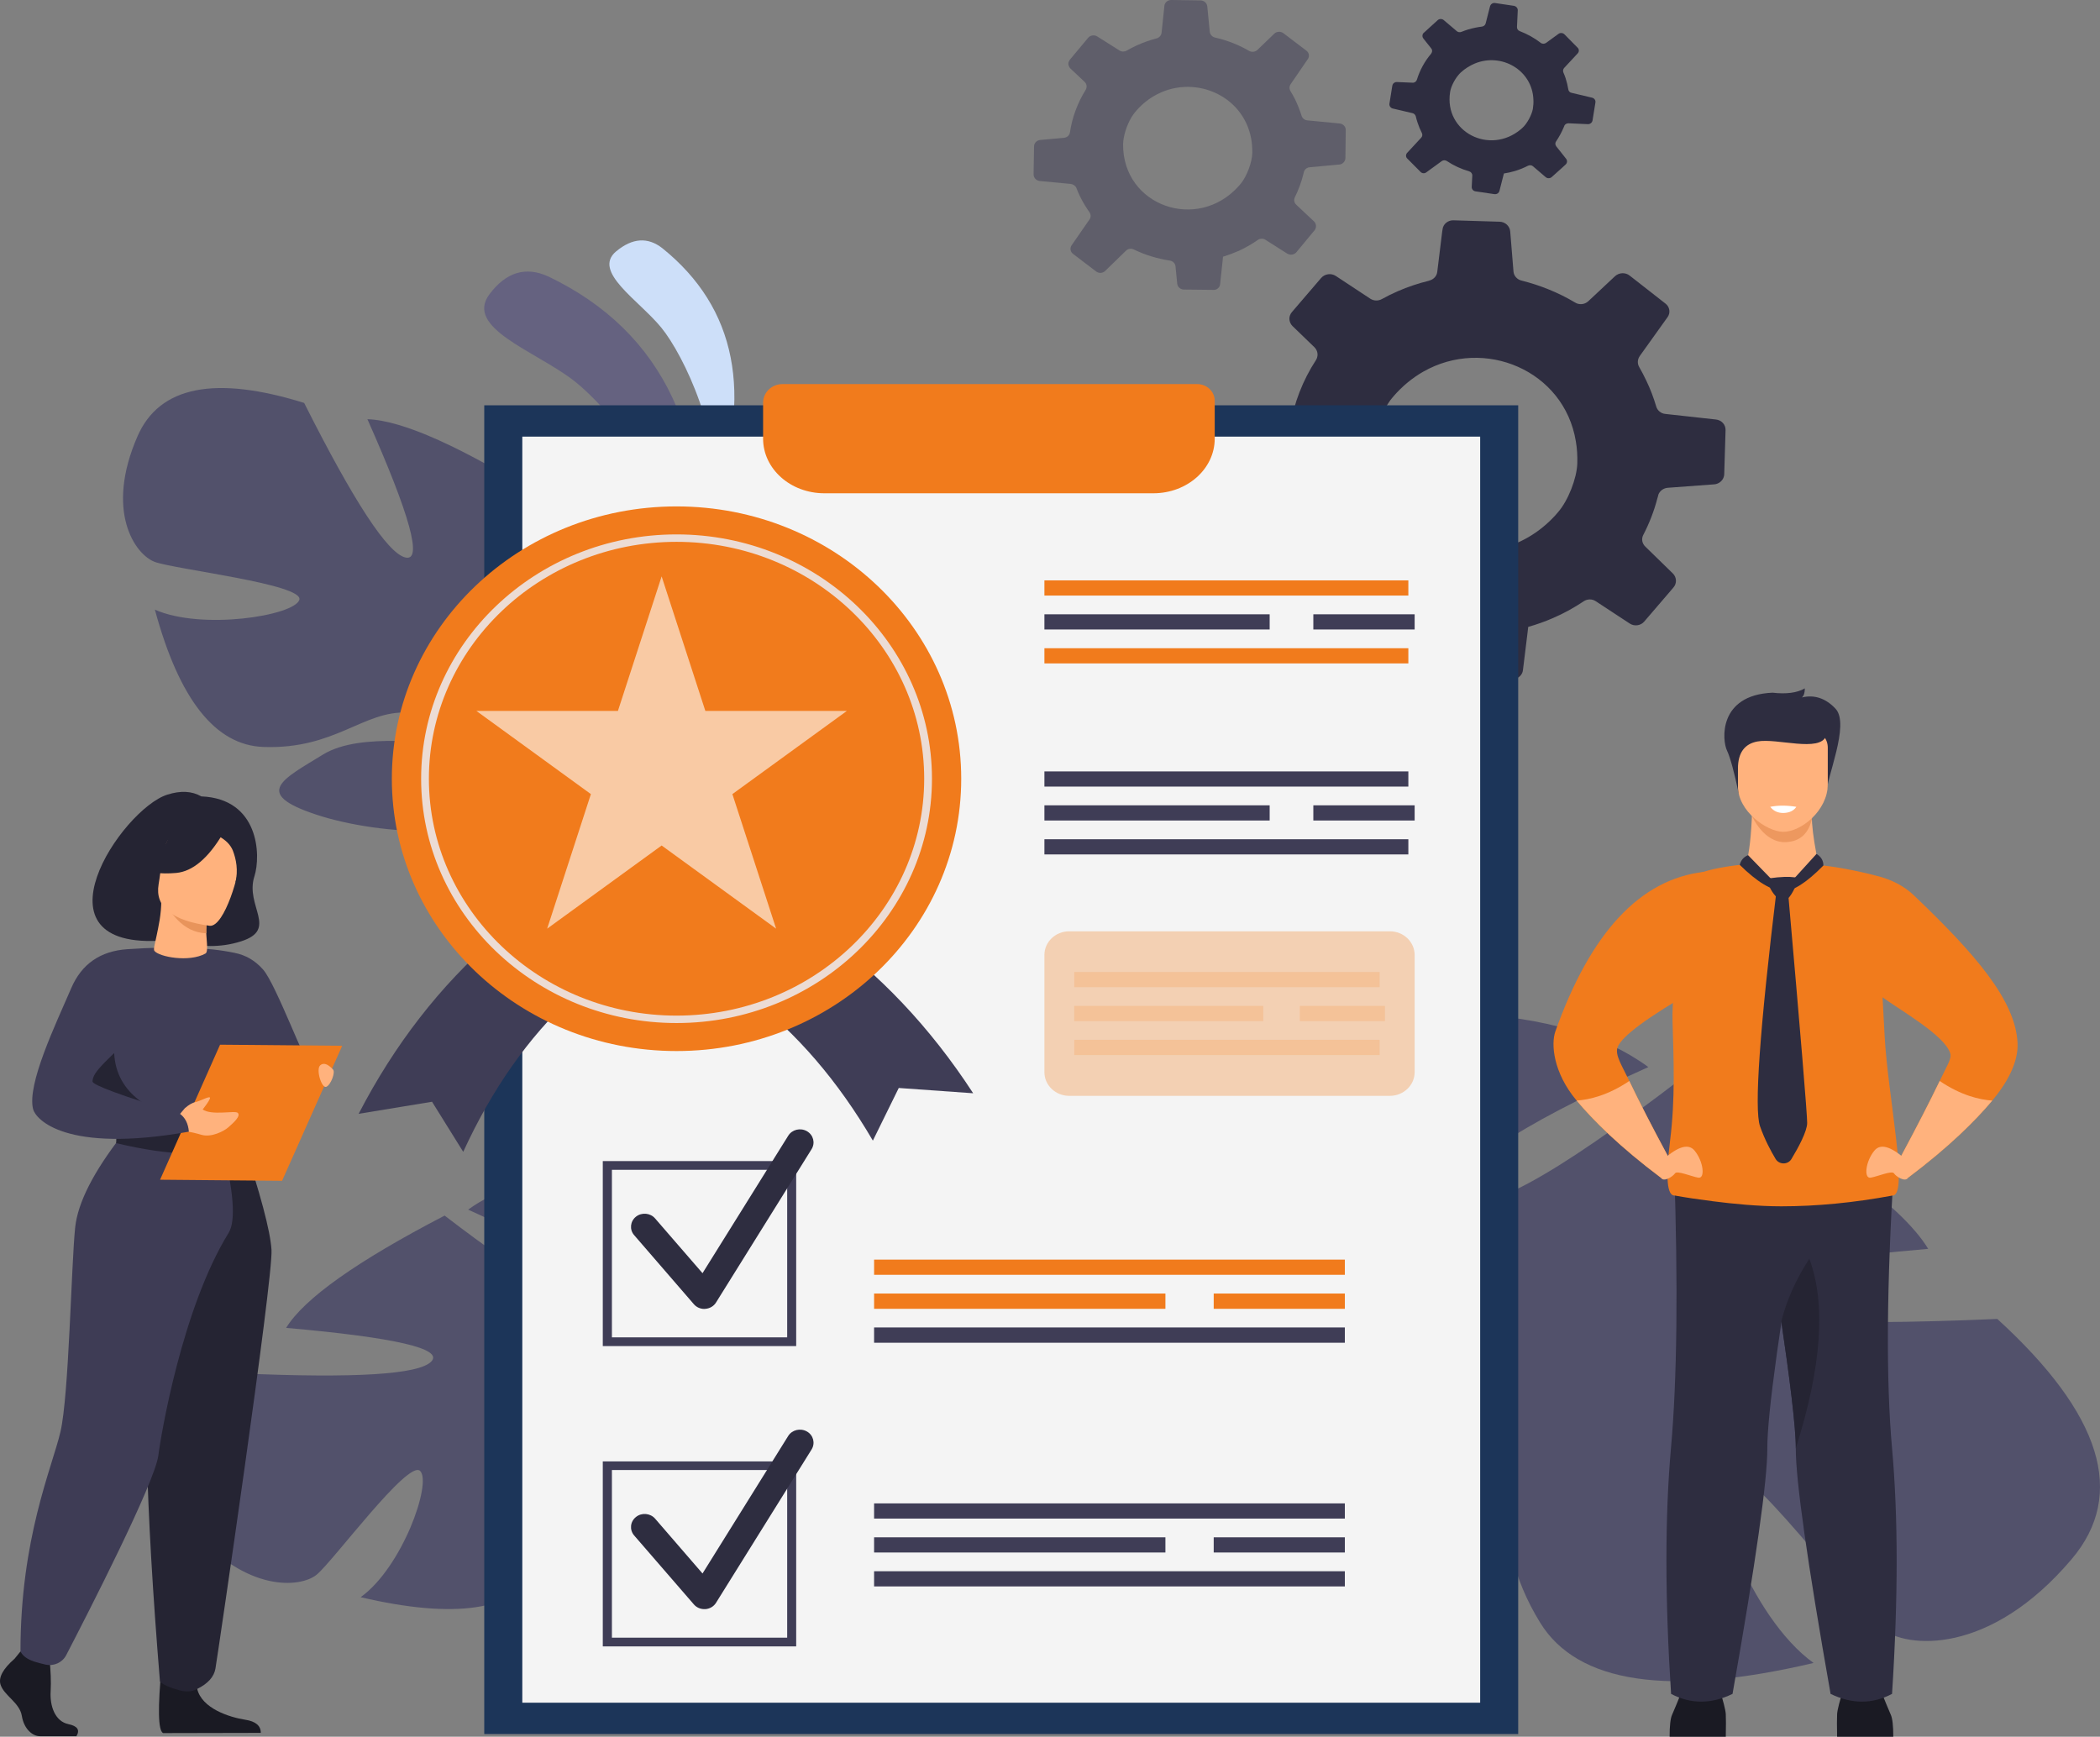 <?xml version="1.0" encoding="utf-8"?>
<!-- Generator: Adobe Illustrator 16.0.0, SVG Export Plug-In . SVG Version: 6.00 Build 0)  -->
<!DOCTYPE svg PUBLIC "-//W3C//DTD SVG 1.1//EN" "http://www.w3.org/Graphics/SVG/1.1/DTD/svg11.dtd">
<svg version="1.1" id="Layer_1" xmlns="http://www.w3.org/2000/svg" xmlns:xlink="http://www.w3.org/1999/xlink" x="0px" y="0px"
	 width="425.947px" height="352.29px" viewBox="98.299 0.082 425.947 352.29" enable-background="new 98.299 0.082 425.947 352.29"
	 xml:space="preserve">
<rect x="98.299" y="0.082" width="425.947" height="352.29" fill="#808080" stroke="none"/>
<path opacity="0.5" fill="#3E3C55" enable-background="new    " d="M307.945,35.444l0.092-5.548v-0.131
	c0.021-0.677,0.548-1.223,1.255-1.289l4.818-0.437c0.075-0.015,0.151-0.029,0.228-0.044c0.526-0.131,0.914-0.546,0.982-1.07
	c0.457-3.058,1.553-5.984,3.196-8.627c0.062-0.102,0.106-0.219,0.138-0.35c0.137-0.437,0-0.917-0.365-1.267l-2.877-2.708
	c-0.366-0.372-0.503-0.896-0.343-1.354c0.068-0.153,0.137-0.284,0.228-0.415l3.699-4.434c0.434-0.546,1.256-0.677,1.873-0.284
	l4.498,2.84c0.434,0.284,1.004,0.284,1.461,0.021c0.662-0.371,1.324-0.721,2.032-1.048c1.302-0.59,2.648-1.07,3.996-1.419h0.022
	c0.548-0.153,0.959-0.59,1.027-1.158l0.548-5.199l0.022-0.262c0.068-0.655,0.662-1.18,1.37-1.18l5.937,0.087
	c0.73,0,1.325,0.524,1.393,1.223l0.503,5.133c0.068,0.568,0.502,1.048,1.073,1.18c2.443,0.546,4.772,1.463,6.918,2.708
	c0.548,0.306,1.256,0.219,1.69-0.218l3.379-3.254c0.502-0.502,1.323-0.546,1.895-0.109l4.658,3.539
	c0.548,0.415,0.662,1.158,0.274,1.704l-3.472,5.067c-0.297,0.415-0.318,0.961-0.045,1.42c0.335,0.539,0.647,1.099,0.937,1.682
	c0.532,1.106,0.974,2.221,1.323,3.342c0.16,0.502,0.617,0.874,1.188,0.917l6.531,0.633c0.707,0.065,1.255,0.655,1.232,1.333
	l-0.068,5.701c-0.023,0.59-0.457,1.114-1.051,1.267c-0.068,0-0.137,0.022-0.206,0.022l-5.959,0.546
	c-0.548,0.043-1.027,0.393-1.187,0.896c-0.016,0.043-0.031,0.094-0.046,0.153c-0.023,0.131-0.046,0.262-0.091,0.393
	c-0.39,1.594-0.982,3.167-1.713,4.652c-0.251,0.502-0.138,1.114,0.273,1.507l3.608,3.386c0.502,0.48,0.548,1.267,0.113,1.813
	l-0.821,0.983l-2.854,3.451c-0.457,0.546-1.256,0.655-1.872,0.284l-4.406-2.796c-0.48-0.306-1.073-0.284-1.554,0.022
	c-1.187,0.83-2.488,1.594-3.881,2.228c-1.051,0.459-2.124,0.852-3.174,1.18l-0.114,1.092l-0.479,4.478
	c-0.045,0.546-0.456,1.004-1.004,1.136c-0.122,0.029-0.244,0.037-0.366,0.022l-5.959-0.065c-0.708,0-1.302-0.524-1.37-1.202
	l-0.343-3.495c-0.045-0.59-0.525-1.092-1.142-1.18c-2.557-0.393-5.022-1.136-7.307-2.25c-0.548-0.262-1.188-0.175-1.598,0.24
	l-4.247,4.128c-0.479,0.458-1.257,0.502-1.781,0.109l-4.703-3.582c-0.571-0.415-0.685-1.179-0.297-1.748l3.63-5.242
	c0.32-0.459,0.297-1.027-0.023-1.485c-0.685-0.961-1.301-1.988-1.849-3.08c-0.289-0.583-0.548-1.18-0.776-1.791
	c-0.183-0.459-0.64-0.787-1.164-0.852l-6.257-0.59C308.493,36.733,307.945,36.143,307.945,35.444L307.945,35.444z M332.308,19.587
	c-1.37,0.808-2.648,1.878-3.79,3.254c-0.229,0.284-0.479,0.633-0.708,1.005c-0.981,1.616-1.689,3.866-1.713,5.504
	c-0.091,12.516,15.116,17.845,23.473,8.453c0.137-0.16,0.273-0.32,0.411-0.48c1.232-1.507,2.283-4.325,2.328-6.247
	c0-1.004-0.067-1.965-0.228-2.861C350.414,19.128,340.071,15,332.308,19.587L332.308,19.587z"/>
<path fill="#2E2D40" d="M380.121,21.115l0.571-3.582l0.022-0.087c0.068-0.437,0.479-0.743,0.937-0.721l3.15,0.131
	c0.062,0,0.114,0,0.16,0c0.342-0.043,0.639-0.284,0.73-0.611c0.594-1.922,1.575-3.735,2.899-5.286
	c0.046-0.073,0.084-0.146,0.114-0.218c0.137-0.284,0.092-0.611-0.114-0.852l-1.598-2.01c-0.206-0.262-0.229-0.611-0.092-0.917
	c0.046-0.087,0.114-0.167,0.206-0.24l2.785-2.534c0.343-0.328,0.891-0.328,1.256-0.021l2.626,2.228
	c0.251,0.219,0.616,0.284,0.936,0.153c0.472-0.189,0.944-0.357,1.416-0.502c0.913-0.262,1.827-0.452,2.74-0.568
	c0.388-0.044,0.685-0.306,0.775-0.655l0.846-3.32l0.046-0.153c0.114-0.437,0.548-0.721,1.004-0.655l3.836,0.568
	c0.457,0.087,0.799,0.48,0.776,0.917l-0.159,3.364c-0.023,0.393,0.205,0.721,0.569,0.852c1.53,0.59,2.946,1.376,4.226,2.359
	c0.319,0.262,0.776,0.262,1.118,0.021l2.488-1.813c0.365-0.284,0.892-0.24,1.233,0.087l2.671,2.708
	c0.32,0.306,0.32,0.808,0.023,1.136l-2.74,2.949c-0.251,0.262-0.296,0.611-0.182,0.917c0.167,0.378,0.318,0.772,0.455,1.179
	c0.244,0.757,0.428,1.515,0.549,2.272c0.046,0.349,0.297,0.633,0.663,0.699l4.154,0.983c0.457,0.109,0.754,0.524,0.686,0.961
	l-0.595,3.691c-0.067,0.372-0.41,0.677-0.799,0.721c-0.045,0-0.091,0-0.137,0l-3.904-0.175c-0.364-0.021-0.708,0.175-0.868,0.48
	c-0.015,0.029-0.022,0.059-0.022,0.087c-0.045,0.087-0.068,0.175-0.114,0.262c-0.411,0.983-0.936,1.944-1.552,2.861
	c-0.206,0.284-0.183,0.677,0.045,0.983l1.987,2.512c0.297,0.35,0.251,0.874-0.093,1.18l-0.615,0.568l-2.192,1.966
	c-0.343,0.306-0.868,0.328-1.233,0.022l-2.579-2.206c-0.274-0.24-0.662-0.262-1.006-0.109c-0.845,0.437-1.758,0.808-2.717,1.092
	c-0.729,0.218-1.461,0.371-2.169,0.48l-0.183,0.699l-0.73,2.861c-0.092,0.35-0.411,0.611-0.776,0.633
	c-0.076,0.015-0.152,0.015-0.229,0l-3.858-0.568c-0.434-0.065-0.776-0.458-0.753-0.896l0.113-2.293
	c0.023-0.393-0.251-0.764-0.639-0.874c-1.6-0.459-3.128-1.158-4.498-2.075c-0.32-0.218-0.754-0.218-1.051,0l-3.151,2.293
	c-0.342,0.262-0.844,0.219-1.141-0.087l-2.718-2.73c-0.319-0.306-0.319-0.808-0.022-1.136l2.854-3.08
	c0.251-0.262,0.298-0.633,0.138-0.961c-0.351-0.684-0.647-1.405-0.892-2.162c-0.136-0.408-0.251-0.815-0.342-1.223
	c-0.091-0.306-0.342-0.568-0.662-0.634l-3.996-0.939C380.349,21.989,380.053,21.552,380.121,21.115L380.121,21.115z M397.383,12.99
	c-0.959,0.415-1.895,0.982-2.763,1.769c-0.183,0.153-0.365,0.371-0.548,0.59c-0.799,0.961-1.484,2.359-1.645,3.407
	c-1.278,8.082,8.061,12.865,14.362,7.536c0.106-0.087,0.213-0.182,0.319-0.284c0.937-0.852,1.873-2.599,2.101-3.822
	c0.107-0.655,0.146-1.281,0.114-1.878C409.119,14.3,402.84,10.697,397.383,12.99L397.383,12.99z"/>
<path fill="#2E2D40" d="M348.061,99.922l0.298-8.758v-0.219c0.045-1.07,0.913-1.922,2.009-2.009l7.626-0.568
	c0.137-0.015,0.259-0.037,0.366-0.065c0.821-0.197,1.461-0.852,1.598-1.66c0.799-4.805,2.58-9.414,5.274-13.542
	c0.106-0.175,0.183-0.357,0.229-0.546c0.205-0.699,0-1.463-0.526-2.01l-4.498-4.346c-0.569-0.59-0.753-1.442-0.479-2.163
	c0.068-0.218,0.205-0.437,0.365-0.633l5.937-6.924c0.73-0.852,2.032-1.049,2.991-0.415l6.987,4.608
	c0.707,0.459,1.598,0.48,2.329,0.087c1.05-0.59,2.123-1.114,3.219-1.594c2.101-0.917,4.224-1.617,6.37-2.141l0.022-0.022
	c0.892-0.218,1.554-0.917,1.645-1.791l1.005-8.191l0.067-0.415c0.114-1.07,1.073-1.856,2.192-1.834l9.362,0.284
	c1.141,0.022,2.077,0.874,2.169,1.966l0.662,8.125c0.067,0.896,0.753,1.66,1.667,1.856c3.813,0.961,7.488,2.446,10.845,4.456
	c0.845,0.524,1.964,0.393,2.672-0.284l5.411-5.067c0.845-0.764,2.123-0.808,2.991-0.109l7.261,5.679
	c0.868,0.677,1.027,1.878,0.411,2.73l-5.64,7.885c-0.479,0.677-0.525,1.551-0.114,2.25c0.502,0.874,0.974,1.777,1.416,2.708
	c0.845,1.748,1.507,3.517,2.032,5.286c0.228,0.808,0.959,1.42,1.825,1.507l10.299,1.136c1.142,0.131,1.964,1.048,1.94,2.141
	l-0.273,8.999c-0.047,0.939-0.755,1.747-1.714,1.965c-0.091,0.022-0.204,0.044-0.296,0.044l-9.43,0.699
	c-0.868,0.065-1.622,0.612-1.918,1.397c-0.023,0.088-0.046,0.153-0.046,0.219c-0.068,0.218-0.114,0.415-0.183,0.633
	c-0.662,2.534-1.621,4.98-2.831,7.317c-0.411,0.787-0.251,1.726,0.41,2.359l5.595,5.461c0.775,0.764,0.845,2.009,0.113,2.839
	l-1.323,1.551l-4.612,5.373c-0.708,0.83-1.987,1.005-2.923,0.393l-6.918-4.543c-0.731-0.48-1.69-0.459-2.42,0.022
	c-1.918,1.289-3.996,2.446-6.234,3.407c-1.644,0.721-3.333,1.311-5.022,1.791l-0.206,1.726l-0.867,7.055
	c-0.091,0.874-0.776,1.572-1.645,1.769c-0.183,0.044-0.364,0.044-0.548,0.044l-9.43-0.262c-1.119-0.044-2.032-0.874-2.123-1.922
	l-0.435-5.548c-0.092-0.94-0.821-1.748-1.804-1.901c-4.019-0.655-7.877-1.9-11.462-3.713c-0.845-0.437-1.872-0.306-2.512,0.328
	l-6.827,6.421c-0.776,0.699-1.986,0.765-2.808,0.11l-7.353-5.767c-0.868-0.677-1.051-1.878-0.411-2.752l5.868-8.19
	c0.525-0.699,0.525-1.639,0.023-2.359c-1.052-1.529-1.987-3.167-2.832-4.915c-0.441-0.932-0.837-1.871-1.188-2.817
	c-0.273-0.743-0.981-1.267-1.804-1.377l-9.864-1.092C348.906,101.953,348.038,101.014,348.061,99.922L348.061,99.922z
	 M386.968,75.481c-2.169,1.245-4.224,2.905-6.051,5.023c-0.411,0.459-0.799,0.983-1.164,1.573c-1.598,2.556-2.786,6.072-2.854,8.649
	c-0.525,19.768,23.357,28.569,36.828,13.936c0.214-0.233,0.427-0.481,0.64-0.743c2.01-2.337,3.745-6.771,3.858-9.785
	c0.047-1.594-0.046-3.102-0.297-4.543C415.555,75.219,399.366,68.404,386.968,75.481L386.968,75.481z"/>
<path fill="#656280" d="M214.49,77.141c-7.74-5.897-21.988-10.571-16.919-17.364c3.379-4.514,7.368-5.715,11.965-3.604
	c23.426,11.227,33.548,32.799,30.367,64.718C238.236,102.608,222.231,83.06,214.49,77.141L214.49,77.141z"/>
<path fill="#CDDFF9" d="M232.439,66.547c-4.567-5.591-14.088-11.379-9.156-15.486c3.288-2.723,6.408-2.934,9.361-0.633
	c15.024,12.101,18.464,29.508,10.321,52.224C245.088,89.066,237.005,72.139,232.439,66.547L232.439,66.547z"/>
<path fill="#52516B" d="M479.898,330.42c-5.023-4.063-28.633-36.191-32.331-32.369c-3.699,3.801,5.64,30.076,18.586,39.359
	c-29.394,6.902-47.889,4.164-55.484-8.213c-11.37-18.545-4.224-31.672-11.462-43.008c-7.26-11.357-16.211-17.123-15.161-9.653
	c1.028,7.448,16.783,24.245,15.642,38.245c-1.143,14.001-0.595,24.311-16.212,10.572c-15.617-13.739-35.322-44.144-26.737-58.887
	c0.365-0.641,0.724-1.252,1.074-1.835c-0.549,0.728-0.906,1.341-1.074,1.835c-4.064-1.726-16.074-0.218-25.024,1.268
	c0,0-0.008,0-0.022,0c-1.461,0.349-3.539,0.721-6.439,1.156c-1.256,0.241-2.283,0.438-3.014,0.59c-0.016,0-0.03,0-0.046,0
	c0,0-0.008,0.008-0.022,0.022c-1.127,0.263-2.268,0.582-3.425,0.961l-2.558-3.385c4.521-1.106,8.312-1.72,11.37-1.835
	c15.587-1.967,28.168-6.465,37.743-13.499c-3.516-29.021,6.561-44.375,30.23-46.063c15.906,0.756,28.274,4.375,37.104,10.854
	c-27.779,12.479-40.293,21.121-37.537,25.927c2.755,4.819,17.702-3.204,44.844-24.07c27.384,14.213,43.868,25.883,49.456,35.012
	c-34.082,3-49.167,6.51-45.256,10.529c3.897,4.004,23.655,5.234,59.274,3.691c21.174,19.337,26.205,35.573,15.093,48.707
	C501.864,336.012,484.944,334.482,479.898,330.42L479.898,330.42z"/>
<path fill="#52516B" d="M137.407,310.348c-7.23-8.533-3.958-19.09,9.818-31.671c23.152,1.005,36,0.204,38.542-2.403
	c2.542-2.605-7.269-4.885-29.432-6.836c3.638-5.94,14.354-13.535,32.149-22.78c17.657,13.571,27.384,18.791,29.18,15.659
	c1.796-3.115-6.34-8.735-24.408-16.861c5.738-4.223,13.776-6.574,24.111-7.055c15.405,1.092,21.958,11.074,19.659,29.945
	c6.226,4.572,14.408,7.5,24.545,8.78h0.023c1.979,0.088,4.438,0.488,7.375,1.202l-1.644,2.206c-0.761-0.248-1.507-0.459-2.237-0.634
	c0,0-0.008,0-0.023,0c0-0.015-0.008-0.022-0.023-0.022c-0.479-0.087-1.142-0.218-1.964-0.371c-1.872-0.284-3.242-0.524-4.178-0.743
	c-0.015,0-0.023,0-0.023,0c-5.822-0.981-13.631-1.943-16.257-0.83c-0.122-0.334-0.357-0.734-0.708-1.201
	c0.229,0.379,0.465,0.779,0.708,1.201c5.571,9.567-7.238,29.356-17.398,38.289c-10.161,8.935-9.796,2.229-10.549-6.88
	c-0.754-9.108,9.498-20.007,10.183-24.878c0.685-4.849-5.137-1.092-9.863,6.291c-4.727,7.36-0.069,15.901-7.467,27.979
	c-4.932,8.039-16.957,9.815-36.075,5.33c8.425-6.051,14.476-23.131,12.078-25.599c-2.397-2.468-17.741,18.413-21.029,21.056
	C159.235,322.164,148.23,323.146,137.407,310.348L137.407,310.348z"/>
<path fill="#52516B" d="M126.197,88.563c4.43-10.134,15.694-12.384,33.793-6.749c10.061,19.993,16.896,30.44,20.504,31.344
	c3.592,0.903,1.035-8.446-7.672-28.045c7.2,0.248,19.271,5.679,36.213,16.294c-4.11,21.303-4.301,31.969-0.571,31.998
	c3.714,0.029,5.031-9.494,3.95-28.569c6.591,2.839,12.566,8.497,17.924,16.971c6.286,13.499,0.205,23.75-18.244,30.754
	c-1.263,7.426-0.076,15.711,3.563,24.856c0.868,1.704,1.667,3.968,2.398,6.793l-2.809-0.351c-0.137-0.756-0.297-1.484-0.479-2.184
	c0-0.014,0-0.021,0-0.021c-0.016,0-0.023-0.008-0.023-0.022c-0.137-0.437-0.32-1.069-0.571-1.834
	c-0.639-1.726-1.05-2.971-1.301-3.888c-1.873-5.373-4.681-12.406-6.964-14.088c0.258-0.262,0.517-0.648,0.776-1.158
	c-0.244,0.364-0.502,0.75-0.776,1.158c-6.165,9.239-30.459,7.819-43.497,3.494c-13.037-4.324-6.69-7.186,1.347-12.144
	c8.015-4.936,22.924-1.485,27.719-3.21c4.772-1.726-1.438-4.871-10.457-5.33c-9.019-0.48-14.682,7.492-29.295,6.968
	c-9.742-0.335-17.078-9.618-22.01-27.849c9.567,4.216,28.152,1.223,29.294-1.966c1.142-3.189-25.367-6.225-29.34-7.732
	C125.672,112.546,119.553,103.766,126.197,88.563z"/>
<path fill="#1A1A23" d="M436.949,352.372c0-2.228,0.168-3.713,0.503-4.456c0.334-0.742,1.11-2.621,2.328-5.635h7.146
	c0.883,2.752,1.355,4.58,1.416,5.482c0.045,0.902,0.045,2.439,0,4.608H436.949z"/>
<path fill="#1A1A23" d="M470.925,352.372c-0.046-2.169-0.046-3.706,0-4.608c0.062-0.902,0.533-2.73,1.415-5.482h7.147
	c1.218,3.014,1.994,4.893,2.329,5.635c0.335,0.743,0.502,2.229,0.502,4.456H470.925z"/>
<path fill="#FFB27D" d="M466.152,161.843c-0.745,2.461-0.403,7.026,1.027,13.695l7.078,9.349l-29.705-4.238l7.9-5.263
	c0.654-2.228,1.064-5.825,1.232-10.79C462.743,160.3,466.898,159.383,466.152,161.843L466.152,161.843z"/>
<path fill="#ED985F" d="M465.859,165.994c-0.67,3.189-2.481,4.827-5.435,4.915c-4.43,0.109-6.759-5.286-6.759-5.286L465.859,165.994
	z"/>
<path fill="#2E2D40" d="M451.015,161.232c-0.959-4.543-1.765-7.506-2.42-8.89c-1.005-2.053-1.827-11.27,9.226-11.751
	c2.815,0.321,5,0.03,6.553-0.873c0,0.903-0.198,1.514-0.594,1.835c2.557-0.598,4.833,0.167,6.827,2.293
	c2.99,3.189-1.987,14.306-1.759,16.927L451.015,161.232z"/>
<path fill="#FFB27D" d="M459.921,168.811c-3.197-0.043-9.11-4.128-9.11-9.195v-7.885c0-1.835,1.348-3.364,2.991-3.364h12.238
	c1.644,0,2.991,1.529,2.991,3.364v7.448C469.031,164.487,463.597,168.877,459.921,168.811L459.921,168.811z"/>
<path fill="#2E2D40" d="M450.81,148.127c0.913-2.184,19.157-2.25,17.901,1.201c-1.256,3.451-10.023,0.415-13.951,1.158
	c-2.618,0.48-3.935,2.301-3.95,5.46C450.201,152.204,450.201,149.598,450.81,148.127z"/>
<path fill="#2E2D40" d="M464.509,238.094c-5.19,30.375-7.771,48.963-7.74,55.764c0.03,6.377-2.321,22.984-7.056,49.822
	c-4.323,2.096-8.478,2.096-12.466,0c-1.249-19.324-1.256-35.931-0.023-49.822c1.248-13.892,1.461-33.01,0.64-57.357L464.509,238.094
	z"/>
<path fill="#2E2D40" d="M482.067,343.678c-3.988,2.098-8.145,2.098-12.468,0c-4.733-26.836-7.085-43.443-7.055-49.82
	c0.023-4.303-1.347-14.918-2.945-25.752c-1.462-9.873-3.06-19.877-4.795-30.012l27.673-1.638
	c-1.521,24.376-1.658,43.509-0.41,57.401C483.315,307.748,483.315,324.355,482.067,343.678L482.067,343.678z"/>
<path fill="#F17B1C" d="M482.159,242.594c-7.87,1.456-15.391,2.184-22.56,2.184c-4.703,0-9.817-0.502-13.859-1.026
	c-2.998-0.378-5.571-0.765-7.717-1.157c-1.599,0.131-1.927-3.568-0.982-11.096c1.073-8.584,0.731-16.338,0.502-24.311
	c-0.021-0.896-0.021-1.943,0.046-3.102c0.457-9.305,3.402-26.057,5.64-26.953c2.223-0.786,5.298-1.369,9.225-1.747
	c0,0.109,3.402,4.871,7.467,5.417c2.511-0.961,4.498-1.77,7.26-5.264c3.494,0.371,7.284,1.048,11.371,2.096
	c0.274,1.18,0.944,12.028,2.009,32.545C481.2,222.368,485.561,242.615,482.159,242.594L482.159,242.594z"/>
<path fill="#252433" d="M462.547,293.857c0.023-4.303-1.347-14.918-2.945-25.752c1.097-4.311,2.991-8.541,5.686-12.69
	C468.697,264.561,467.783,277.374,462.547,293.857z"/>
<path fill="#F17B1C" d="M426.379,212.561c-0.526,1.594,0.959,3.758,2.397,6.793c1.979,4.15,4.62,9.291,7.923,15.42
	c-0.473,1.733-0.975,3.139-1.507,4.217c-8.312-6.247-13.678-11.577-17.103-15.661c-4.795-5.724-5.206-11.511-4.314-14.022
	c7.124-20.037,17.146-30.826,30.07-32.37l-1.553,23.829C432.429,206.432,427.124,210.361,426.379,212.561L426.379,212.561z"/>
<path fill="#FFB27D" d="M435.717,235.232c2.983-2.649,5.084-3.232,6.302-1.746c1.826,2.228,2.169,5.722,0.754,5.481
	c-1.416-0.239-4.315-1.507-4.727-0.874c-0.434,0.635-2.284,1.857-2.854,0.896C434.811,238.335,434.986,237.082,435.717,235.232
	L435.717,235.232z"/>
<path fill="#FFB27D" d="M436.699,234.773c-0.473,1.733-0.976,3.139-1.507,4.216c-8.313-6.246-13.678-11.576-17.103-15.66
	c2.58-0.175,6.348-1.05,10.687-3.976C430.754,223.503,433.395,228.645,436.699,234.773L436.699,234.773z"/>
<path fill="#F17B1C" d="M507.526,211.73c0.067,1.857-0.32,5.877-5.139,11.599c-3.401,4.085-8.767,9.414-17.079,15.661
	c-0.531-1.078-1.034-2.483-1.507-4.217c3.288-6.129,5.93-11.27,7.923-15.42c1.439-3.035,2.467-4.455,2.147-5.592
	c-1.073-3.625-10.001-8.671-13.769-11.4c-0.821-0.598-1.462-1.129-1.918-1.596l0.365-23.13c3.273,0.771,5.921,2.126,7.946,4.063
	C498.849,193.493,507.16,202.973,507.526,211.73L507.526,211.73z"/>
<path fill="#FFB27D" d="M485.31,238.99c-0.57,0.961-2.442-0.262-2.854-0.896c-0.411-0.633-3.312,0.635-4.728,0.874
	c-1.414,0.24-1.072-3.254,0.755-5.481c1.217-1.486,3.317-0.903,6.301,1.746C485.5,237.082,485.675,238.335,485.31,238.99
	L485.31,238.99z"/>
<path fill="#FFB27D" d="M491.728,219.354c4.315,2.926,8.082,3.801,10.663,3.976c-3.425,4.084-8.768,9.414-17.078,15.66
	c-0.533-1.077-1.035-2.482-1.508-4.216C487.093,228.645,489.734,223.503,491.728,219.354L491.728,219.354z"/>
<path fill="#2E2D40" d="M459.921,180.802c-2.313-0.058-5.229-1.819-8.745-5.285c0.243-0.961,0.808-1.617,1.689-1.966
	L459.921,180.802z"/>
<path fill="#2E2D40" d="M459.92,180.803l6.827-7.514c0.944,0.597,1.408,1.383,1.393,2.359
	C464.623,179.216,461.884,180.934,459.92,180.803z"/>
<path fill="#2E2D40" d="M460.901,180.213c2.634,29.953,3.949,45.839,3.949,47.659c0,1.683-1.803,5.024-3.195,7.317
	c-0.708,1.18-2.466,1.18-3.197,0c-0.982-1.639-2.237-3.976-3.174-6.662c-1.202-3.494-0.068-19.586,3.403-48.271L460.901,180.213z"/>
<path fill="#2E2D40" d="M457.318,178.225c2.1-0.291,3.79-0.349,5.067-0.175c0.39,0.044,0.595,0.634,0.411,1.093
	c-0.548,1.354-1.643,3.691-2.785,3.691C458.414,182.834,455.902,178.378,457.318,178.225L457.318,178.225z"/>
<path fill="#FFFFFF" d="M462.659,163.744c-0.533,0.786-1.386,1.201-2.559,1.245c-1.156,0.029-2.069-0.386-2.739-1.245
	C458.944,163.424,460.71,163.424,462.659,163.744z"/>
<path fill="#252433" d="M132.225,161.276c2.709-0.859,5.008-0.742,6.895,0.35c11.714,0.459,12.147,11.947,10.777,16.228
	c-1.94,6.008,4.91,10.748-2.694,13.172c-8.79,2.817-16.165-1.639-15.663-0.176C103.707,192.947,122.955,164.225,132.225,161.276
	L132.225,161.276z"/>
<path fill="#3F3D56" d="M145.832,193.361c2.268,0.424,4.217,1.559,5.846,3.408c2.625,2.992,8.836,19.877,9.955,20.422
	c1.096,0.524-11.691,7.449-14.111,4.521c-1.355-1.615-2.405-3.123-3.151-4.521L145.832,193.361z"/>
<path fill="#1A1A23" d="M102.451,335.073l5.868,1.311c0.274,2.593,0.358,4.856,0.251,6.793c-0.182,2.927,0.868,6.072,3.608,6.64
	c1.842,0.379,2.382,1.194,1.621,2.447c-3.881,0-6.34,0-7.375,0c-1.552,0-3.265-1.465-3.699-4.129
	c-0.434-2.687-3.63-4.128-4.315-6.334c-0.457-1.457,0.495-3.211,2.854-5.264L102.451,335.073z"/>
<path fill="#1A1A23" d="M138.299,342.674c0.959,3.975,6.531,5.744,9.727,6.247c2.116,0.32,3.174,1.208,3.174,2.664l-19.819,0.044
	c-1.02-0.495-1.111-5.089-0.274-13.781C135.278,338.415,137.675,340.023,138.299,342.674z"/>
<path fill="#3F3D56" d="M124.165,192.62c9.224-0.626,16.447-0.379,21.668,0.741c2.146,3.656,3.927,8.111,5.343,13.369
	c1.4,5.271,0.35,12.58-3.151,21.929l-11.53,3.298l-3.676-0.852l-10.389-2.446c-0.898-0.277-1.743-1.296-2.535-3.058
	c-0.479-1.049-3.836-5.287-4.041-8.453c-0.183-3.189-0.183-6.108,0-8.758L124.165,192.62z"/>
<path fill="#252433" d="M121.951,208.674c-2.131,9.479,2.42,15.712,13.654,18.697l-2.785,3.734l-10.389-2.446
	c-0.898-0.276-1.743-1.296-2.535-3.058c-0.479-1.049-4.817-5.177-5.023-8.344L121.951,208.674z"/>
<path fill="#252433" d="M147.295,230.8c3.806,11.343,5.83,18.944,6.074,22.804c0.365,5.787-10.914,82.278-11.371,84.942
	c-0.289,1.675-1.522,3.052-3.699,4.129c-1.004,0.567-2.222,0.655-3.653,0.263c-1.979-0.539-3.28-1.129-3.904-1.771
	c-2.969-36.358-3.532-61.033-1.69-74.022c1.827-13.002,2.755-25.117,2.786-36.345H147.295z"/>
<path fill="#3E3C55" d="M143.276,231.957c2.436,9.697,2.9,15.77,1.393,18.216c-9.43,15.246-13.768,41.194-14.248,45.126
	c-0.708,5.549-14.407,32.26-18.7,40.538c-0.776,1.486-2.489,2.272-4.178,1.901c-0.845-0.197-1.735-0.415-2.375-0.635
	c-1.37-0.465-2.275-1.143-2.717-2.03c0-22.978,6.371-37.175,8.106-44.536c1.735-7.383,2.192-33.941,2.991-41.5
	c0.548-5.038,3.729-11.285,9.544-18.74L143.276,231.957z"/>
<path fill="#252433" d="M147.867,232.547c-6.363,2.258-15.032,2.061-26.007-0.59c-0.015-1.121,0.175-2.221,0.571-3.298
	c8.981,0.961,15.29,1.405,18.928,1.333c3.03-0.059,5.313-0.663,6.85-1.813C148.803,229.605,148.689,231.063,147.867,232.547z"/>
<path fill="#FFFFFF" d="M140.172,231.805c0-1.486,1.119-2.709,2.489-2.709s2.488,1.223,2.488,2.709c0,1.463-1.118,2.687-2.488,2.687
	S140.172,233.268,140.172,231.805z M140.994,231.805c0,1.049,0.753,1.899,1.667,1.899c0.913,0,1.666-0.851,1.666-1.899
	s-0.753-1.923-1.666-1.923C141.747,229.882,140.994,230.756,140.994,231.805z"/>
<path fill="#F17B1C" d="M142.934,211.994l24.773,0.219l-12.193,27.389l-24.75-0.218L142.934,211.994z"/>
<path fill="#FFB27D" d="M134.006,226.999l1.804-2.142c0.822-0.698,1.529-1.105,2.123-1.223c0.891-0.175,2.763-1.223,2.946-0.917
	c0.121,0.189-0.358,0.983-1.439,2.38h-0.091c1.872,1.355,6.598,0.176,7.169,0.721c0.708,0.656-0.959,2.098-1.872,2.906
	c-0.891,0.808-3.471,2.141-5.48,1.551c-0.974-0.291-2.23-0.582-3.767-0.875L134.006,226.999z"/>
<path fill="#FFB27D" d="M164.487,220.534c-0.936,0.415-2.192-3.582-1.21-4.39c0.67-0.539,1.522-0.248,2.557,0.873
	C166.382,217.52,165.423,220.141,164.487,220.534L164.487,220.534z"/>
<path fill="#3F3D56" d="M129.325,206.205c-9.863,9.436-12.192,11.205-12.261,13.236c-0.015,0.728,5.868,2.897,17.65,6.509
	c1.126,0.786,1.758,2.017,1.895,3.69c-25.093,4.457-31.098-2.555-31.6-4.586c-1.256-5.068,4.566-17.168,7.74-24.529
	c2.101-4.906,5.906-7.543,11.416-7.906C129.402,199.958,131.122,204.486,129.325,206.205L129.325,206.205z"/>
<path fill="#FFB27D" d="M129.622,192.971c-0.251-0.307,0.069-1.312,0.457-3.168c0.343-1.682,0.959-4.281,0.936-7.207l0.525,0.086
	l8.791,1.42c-0.137,1.5-0.206,2.957-0.206,4.369c0,0.014-0.007,0.028-0.022,0.043c0,1.836,0.525,4.609-0.115,4.98
	C136.655,195.35,130.559,194.171,129.622,192.971z"/>
<path fill="#E8945B" d="M140.33,184.102c-0.122,2.111-0.183,3.873-0.183,5.285c-4.932-0.109-7.558-4.674-8.608-6.705L140.33,184.102
	z"/>
<path fill="#FFB27D" d="M140.857,187.88c-7.687-1.049-11.15-3.853-10.389-8.409c1.142-6.859,0.411-11.664,7.809-10.943
	c7.398,0.699,8.402,3.538,8.585,5.897C147.067,176.806,143.871,188.098,140.857,187.88L140.857,187.88z"/>
<path fill="#252433" d="M143.526,169.14c-2.983,5.038-6.149,7.71-9.498,8.016c-3.349,0.291-5.655-0.08-6.919-1.114
	c2.786-1.5,4.704-3.844,5.754-7.033C138.815,166.315,142.369,166.358,143.526,169.14L143.526,169.14z"/>
<path fill="#252433" d="M147.158,170.581c1.43,2.33,1.058,5.191-1.119,8.584c0.616-2.556,0.16-4.784-0.503-6.531
	c-0.471-1.179-1.438-2.162-2.899-2.949C144.128,167.807,145.635,168.105,147.158,170.581L147.158,170.581z"/>
<path fill="#1C3559" d="M406.24,351.825H196.521V82.295H406.24V351.825z"/>
<path fill="#F4F4F4" enable-background="new    " d="M398.524,345.469H204.24V88.65h194.284V345.469z"/>
<path fill="#F17B1C" d="M341.121,77.992c1.964,0,3.562,1.507,3.562,3.386v7.688c0,6.116-5.57,11.074-12.443,11.074h-66.74
	c-6.873,0-12.421-4.958-12.421-11.074v-7.295c0-2.097,1.758-3.779,3.95-3.779H341.121z"/>
<path fill="#3F3D56" d="M259.791,273.129h-39.227v-37.525h39.227V273.129z M222.414,271.359h35.551v-33.985h-35.551V271.359z"/>
<path fill="#2E2D40" d="M241.159,265.593c-0.822,0-1.599-0.349-2.124-0.961l-12.124-14.022c-0.959-1.113-0.799-2.795,0.388-3.734
	c1.165-0.918,2.923-0.766,3.882,0.371l9.612,11.096l17.376-27.871c0.776-1.266,2.466-1.681,3.79-0.938
	c1.325,0.765,1.736,2.381,0.959,3.647l-19.385,31.104c-0.456,0.742-1.256,1.223-2.169,1.287
	C241.303,265.586,241.235,265.593,241.159,265.593L241.159,265.593z"/>
<path fill="#F17B1C" d="M371.078,258.67h-95.486v-3.08h95.486V258.67z"/>
<path fill="#3F3D56" d="M371.078,272.452h-95.486v-3.101h95.486V272.452z"/>
<path fill="#F17B1C" d="M371.079,265.57h-26.601v-3.1h26.601V265.57z"/>
<path fill="#F17B1C" d="M334.683,265.57h-59.091v-3.1h59.091V265.57z"/>
<path fill="#3F3D56" d="M371.078,308.12h-95.486v-3.08h95.486V308.12z"/>
<path fill="#3F3D56" d="M371.078,321.88h-95.486v-3.079h95.486V321.88z"/>
<path fill="#3F3D56" d="M371.079,315h-26.601v-3.08h26.601V315z"/>
<path fill="#3F3D56" d="M334.683,315h-59.091v-3.08h59.091V315z"/>
<path fill="#3F3D56" d="M383.957,159.638h-73.818v-3.079h73.818V159.638z"/>
<path fill="#3F3D56" d="M383.957,173.399h-73.818v-3.08h73.818V173.399z"/>
<path fill="#3F3D56" d="M385.235,166.518h-20.55v-3.08h20.55V166.518z"/>
<path fill="#3F3D56" d="M355.827,166.518h-45.688v-3.08h45.688V166.518z"/>
<path fill="#F17B1C" d="M383.957,120.89h-73.818v-3.079h73.818V120.89z"/>
<path fill="#F17B1C" d="M383.957,134.651h-73.818v-3.08h73.818V134.651z"/>
<path fill="#3F3D56" d="M385.235,127.77h-20.55v-3.08h20.55V127.77z"/>
<path fill="#3F3D56" d="M355.827,127.77h-45.688v-3.08h45.688V127.77z"/>
<path opacity="0.3" fill="#F17B1C" enable-background="new    " d="M380.21,188.993h-65.05c-2.774,0-5.023,2.151-5.023,4.805v23.765
	c0,2.653,2.249,4.806,5.023,4.806h65.05c2.775,0,5.024-2.152,5.024-4.806v-23.765C385.234,191.145,382.985,188.993,380.21,188.993z"
	/>
<g opacity="0.5">
	<path opacity="0.5" fill="#F99746" enable-background="new    " d="M378.135,200.329h-61.945v-3.08h61.945V200.329z"/>
	<path opacity="0.5" fill="#F99746" enable-background="new    " d="M378.135,214.089h-61.945v-3.079h61.945V214.089z"/>
	<path opacity="0.5" fill="#F99746" enable-background="new    " d="M379.207,207.209h-17.262v-3.08h17.262V207.209z"/>
	<path opacity="0.5" fill="#F99746" enable-background="new    " d="M354.526,207.209h-38.337v-3.08h38.337V207.209z"/>
</g>
<path fill="#3F3D56" d="M259.791,334.047h-39.227v-37.525h39.227V334.047z M222.414,332.277h35.551V298.27h-35.551V332.277z"/>
<path fill="#2E2D40" d="M241.159,326.488c-0.822,0-1.599-0.35-2.124-0.961l-12.124-14c-0.959-1.137-0.799-2.797,0.388-3.735
	c1.165-0.94,2.923-0.765,3.882,0.349l9.612,11.118l17.376-27.893c0.776-1.245,2.466-1.66,3.79-0.917
	c1.325,0.742,1.736,2.381,0.959,3.648L243.533,325.2c-0.456,0.741-1.256,1.223-2.169,1.288
	C241.303,326.488,241.235,326.488,241.159,326.488L241.159,326.488z"/>
<path fill="#3F3D56" d="M245.569,184.275c-23.913,7.601-41.685,24.084-53.314,49.451l-6.325-10.158l-14.887,2.447
	c14.598-28.19,36.943-47.572,67.037-58.144L245.569,184.275z"/>
<path fill="#3F3D56" d="M223.102,170.122c31.007,7.761,55.202,25.002,72.586,51.722l-15.093-1.07l-5.251,10.681
	c-14.126-24.171-33.473-38.937-58.041-44.295L223.102,170.122z"/>
<path fill="#F17B1C" d="M235.521,213.282c31.892,0,57.744-24.732,57.744-55.239s-25.852-55.238-57.744-55.238
	c-31.891,0-57.744,24.731-57.744,55.238S203.63,213.282,235.521,213.282z"/>
<g opacity="0.9">
	<path opacity="0.9" fill="#EBF2FF" enable-background="new    " d="M235.524,207.602c-28.563,0-51.807-22.234-51.807-49.559
		s23.244-49.56,51.807-49.56c28.564,0,51.808,22.236,51.808,49.56S264.088,207.602,235.524,207.602z M235.524,109.991
		c-27.696,0-50.232,21.558-50.232,48.052s22.536,48.053,50.232,48.053c27.696,0,50.232-21.559,50.232-48.053
		S263.22,109.991,235.524,109.991L235.524,109.991z"/>
</g>
<path opacity="0.6" fill="#FFFFFF" d="M232.5,117l8.868,27.294h28.699l-23.218,16.868l8.869,27.294L232.5,171.588l-23.218,16.868
	l8.869-27.294l-23.218-16.868h28.699L232.5,117z"/>
</svg>
